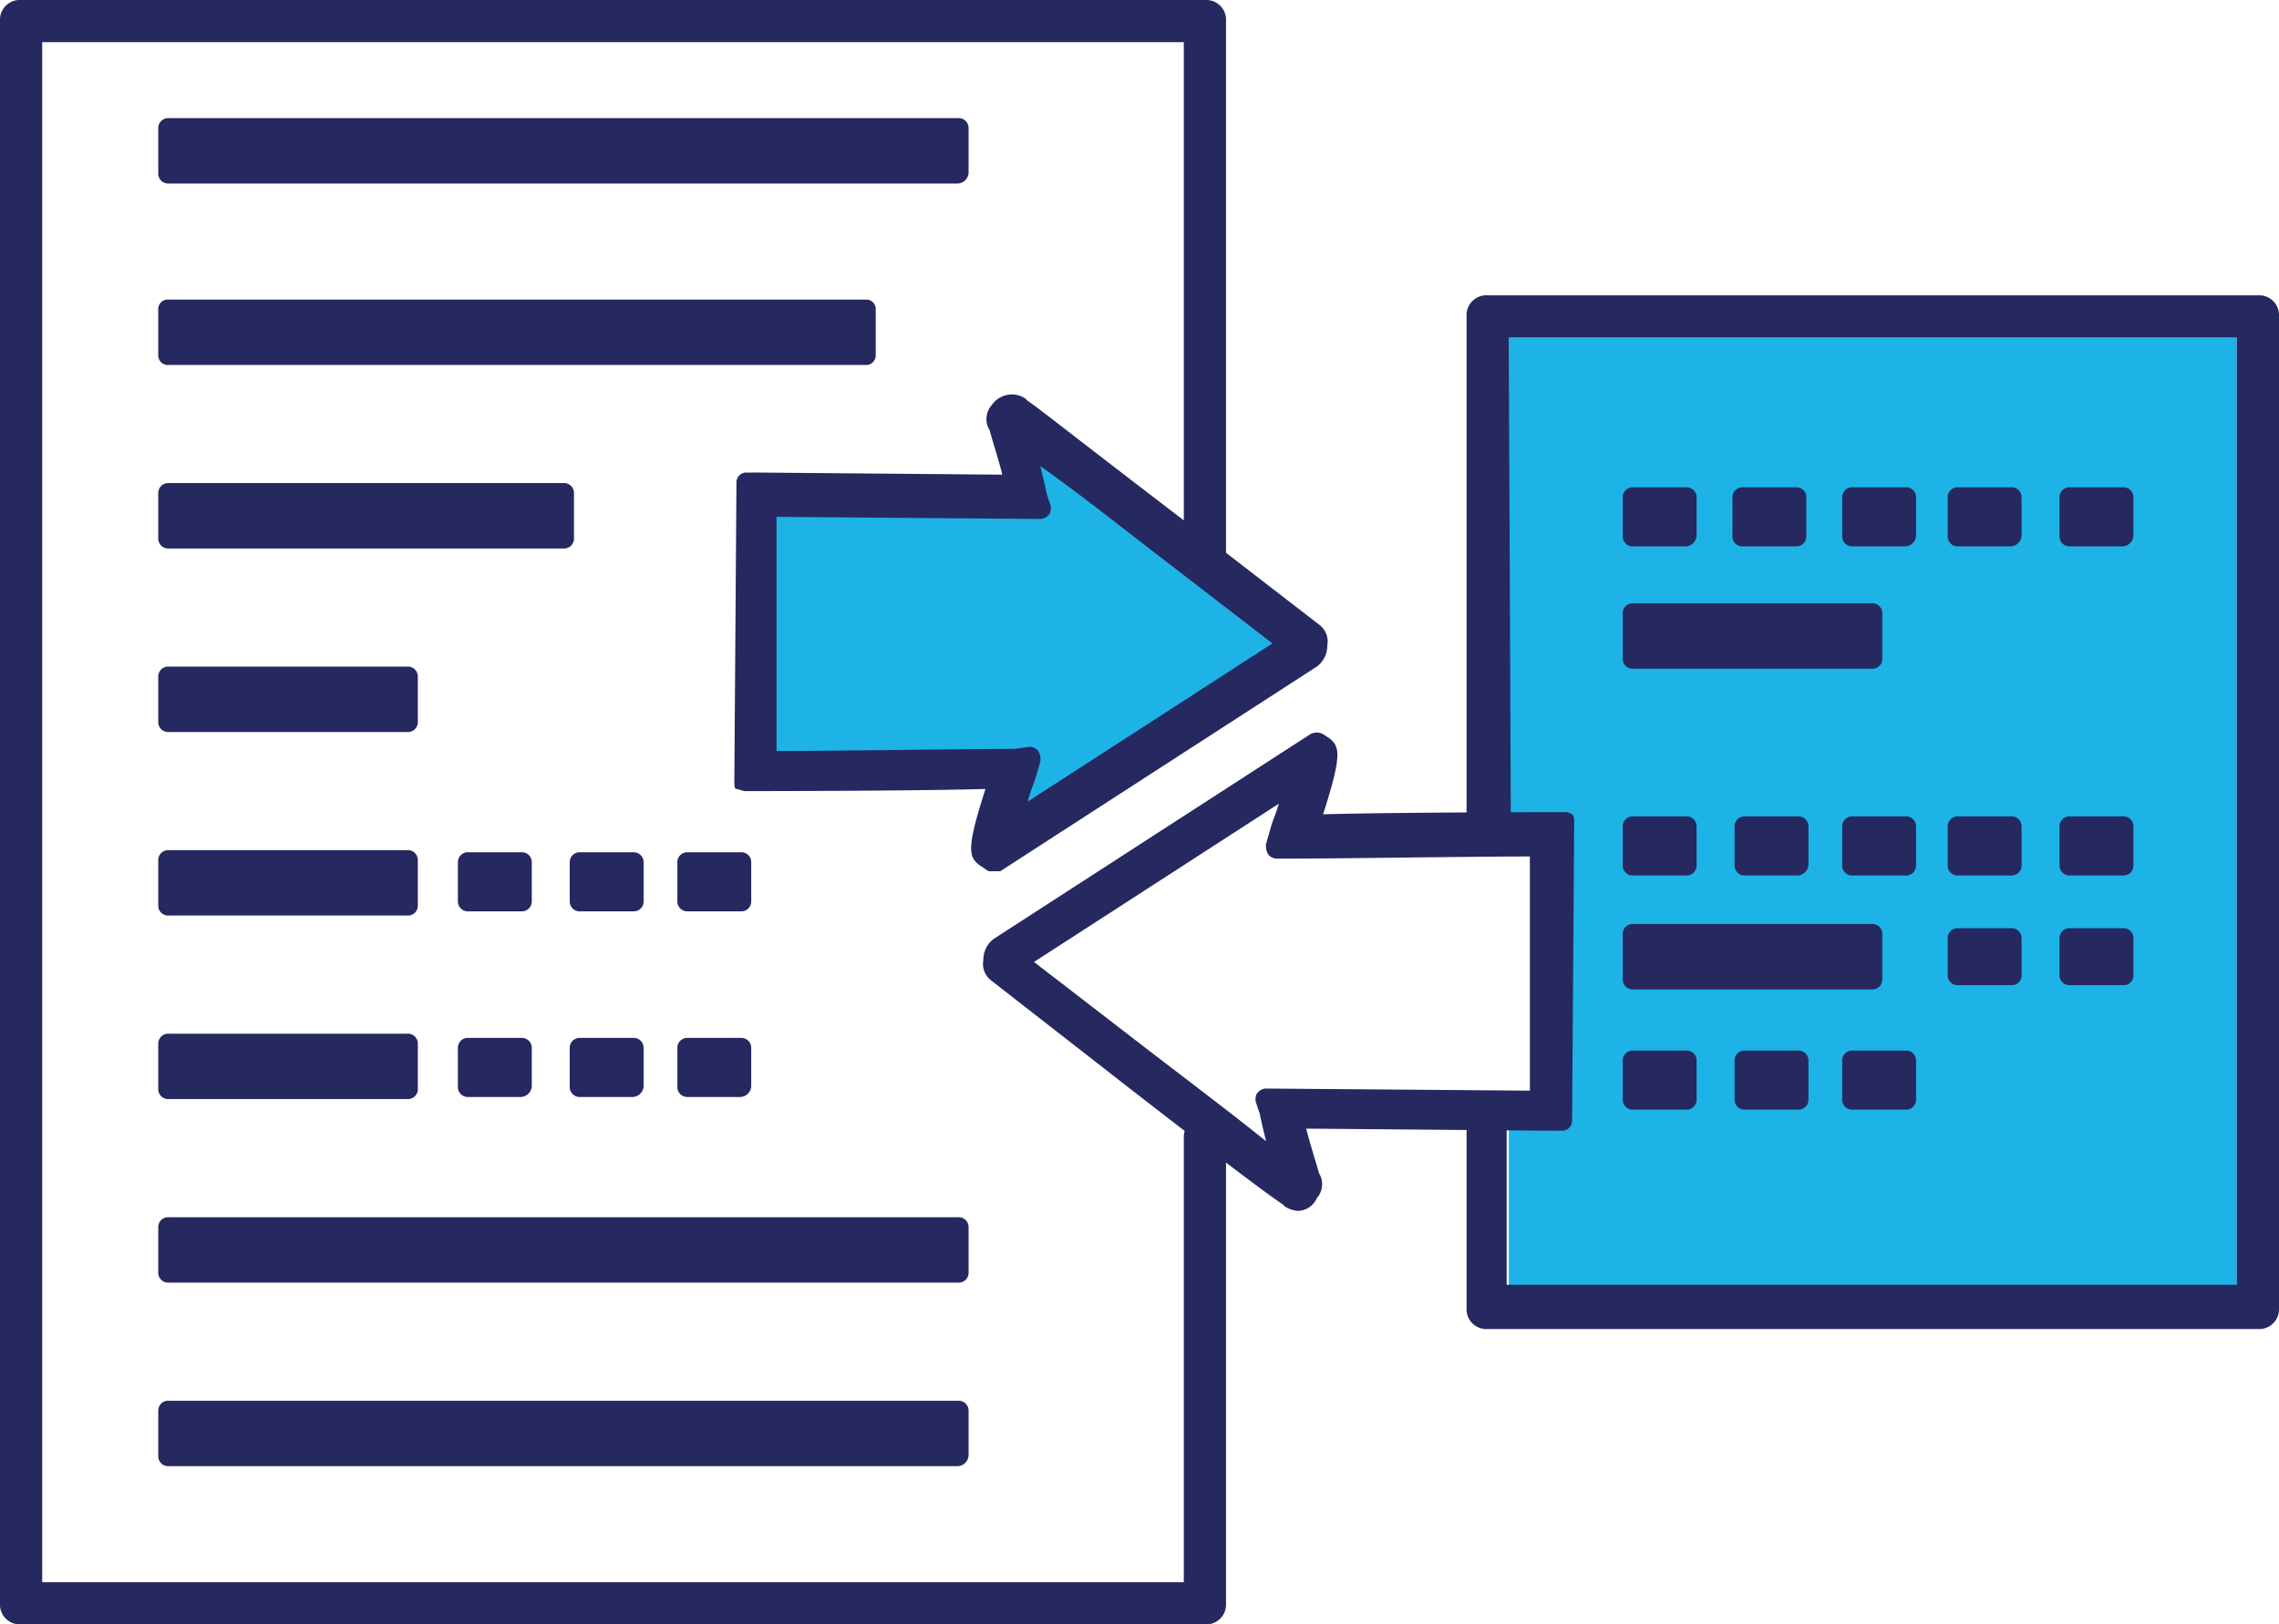 <svg xmlns="http://www.w3.org/2000/svg" viewBox="0 0 108 77"><defs><style>.cls-1{fill:#1db3e7;}.cls-2{fill:#262860;}</style></defs><g id="Layer_2" data-name="Layer 2"><g id="Power_Data"><polygon class="cls-1" points="36.3 23.9 36.3 36.1 48.6 36.1 47 40.2 62 31.1 57.1 27.1 49 20.4 48.4 20.6 47.7 20 48 23 36.3 23.9"/><polygon class="cls-1" points="71.5 61 106 61 106 16 71.5 16 71.5 39.3 74 39.3 73.7 52.4 71.5 52.4 71.5 61"/><rect class="cls-2" x="8" y="6" width="37.4" height="2.1"/><path class="cls-2" d="M45.4,8.7H8a.47.47,0,0,1-.5-.5V6.1A.47.47,0,0,1,8,5.6H45.4a.47.47,0,0,1,.5.5V8.2A.54.54,0,0,1,45.4,8.7ZM8.5,7.7H44.9V6.5H8.5Z"/><rect class="cls-2" x="7.9" y="14.7" width="33.2" height="2.1"/><path class="cls-2" d="M41.1,17.3H7.9a.46.46,0,0,1-.4-.5V14.7a.46.46,0,0,1,.4-.5H41.1a.46.46,0,0,1,.4.5v2.1A.46.46,0,0,1,41.1,17.3Zm-32.7-1H40.7V15.2H8.4Z"/><rect class="cls-2" x="8" y="58.2" width="37.4" height="2.1"/><path class="cls-2" d="M45.4,60.8H8a.47.47,0,0,1-.5-.5V58.2a.47.47,0,0,1,.5-.5H45.4a.47.47,0,0,1,.5.5v2.1A.47.47,0,0,1,45.4,60.8Zm-36.9-1H44.9V58.7H8.5Z"/><rect class="cls-2" x="8" y="66.8" width="37.4" height="2.1"/><path class="cls-2" d="M45.4,69.5H8a.47.47,0,0,1-.5-.5V66.9a.47.47,0,0,1,.5-.5H45.4a.47.47,0,0,1,.5.5V69A.54.54,0,0,1,45.4,69.5Zm-36.9-1H44.9V67.4H8.5Z"/><rect class="cls-2" x="8" y="23.4" width="18.7" height="2.1"/><path class="cls-2" d="M26.7,26H8a.47.47,0,0,1-.5-.5V23.4a.47.47,0,0,1,.5-.5H26.7a.47.47,0,0,1,.5.5v2.1A.47.47,0,0,1,26.7,26ZM8.5,25H26.2V23.9H8.5Z"/><path class="cls-2" d="M69.4,52.4h2v8.5H106V16H71.5l.1,23.8-2.1-.2V15a.94.94,0,0,1,1-1H107a.94.94,0,0,1,1,1V62a.94.94,0,0,1-1,1H70.5a.94.94,0,0,1-1-1V52.4"/><rect class="cls-2" x="77.4" y="23.6" width="2.5" height="1.8"/><path class="cls-2" d="M79.9,25.9H77.4a.47.47,0,0,1-.5-.5V23.6a.47.47,0,0,1,.5-.5h2.5a.47.47,0,0,1,.5.5v1.8A.54.54,0,0,1,79.9,25.9Zm-2-1h1.5v-.8H77.9Z"/><rect class="cls-2" x="82.7" y="23.6" width="2.5" height="1.8"/><path class="cls-2" d="M85.1,25.9H82.6a.47.47,0,0,1-.5-.5V23.6a.47.47,0,0,1,.5-.5h2.5a.47.47,0,0,1,.5.5v1.8A.47.47,0,0,1,85.1,25.9Zm-1.9-1h1.5v-.8H83.2Z"/><rect class="cls-2" x="87.8" y="23.6" width="2.5" height="1.8"/><path class="cls-2" d="M90.3,25.9H87.8a.47.47,0,0,1-.5-.5V23.6a.47.47,0,0,1,.5-.5h2.5a.47.47,0,0,1,.5.5v1.8A.54.54,0,0,1,90.3,25.9Zm-2-1h1.5v-.8H88.3Z"/><rect class="cls-2" x="92.8" y="23.6" width="2.5" height="1.8"/><path class="cls-2" d="M95.3,25.9H92.8a.47.47,0,0,1-.5-.5V23.6a.47.47,0,0,1,.5-.5h2.5a.47.47,0,0,1,.5.5v1.8A.54.54,0,0,1,95.3,25.9Zm-2-1h1.5v-.8H93.3Z"/><rect class="cls-2" x="98.1" y="23.6" width="2.5" height="1.8"/><path class="cls-2" d="M100.6,25.9H98.1a.47.47,0,0,1-.5-.5V23.6a.47.47,0,0,1,.5-.5h2.5a.47.47,0,0,1,.5.5v1.8A.54.54,0,0,1,100.6,25.9Zm-2-1h1.5v-.8H98.6Z"/><rect class="cls-2" x="77.4" y="39.3" width="2.5" height="1.8"/><path class="cls-2" d="M79.9,41.5H77.4a.47.47,0,0,1-.5-.5V39.2a.47.47,0,0,1,.5-.5h2.5a.47.47,0,0,1,.5.5V41A.47.47,0,0,1,79.9,41.5Zm-2-1h1.5v-.8H77.9Z"/><rect class="cls-2" x="82.7" y="39.3" width="2.5" height="1.8"/><path class="cls-2" d="M85.2,41.5H82.7a.47.47,0,0,1-.5-.5V39.2a.47.47,0,0,1,.5-.5h2.5a.47.47,0,0,1,.5.5V41A.54.54,0,0,1,85.2,41.5Zm-2-1h1.5v-.8H83.2Z"/><rect class="cls-2" x="87.8" y="39.3" width="2.5" height="1.8"/><path class="cls-2" d="M90.3,41.5H87.8a.47.47,0,0,1-.5-.5V39.2a.47.47,0,0,1,.5-.5h2.5a.47.47,0,0,1,.5.5V41A.47.47,0,0,1,90.3,41.5Zm-2-1h1.5v-.8H88.3Z"/><rect class="cls-2" x="22.3" y="41" width="2.5" height="1.8"/><path class="cls-2" d="M24.7,43.2H22.2a.47.47,0,0,1-.5-.5V40.9a.47.47,0,0,1,.5-.5h2.5a.47.47,0,0,1,.5.5v1.8A.47.47,0,0,1,24.7,43.2Zm-1.9-1h1.5v-.7H22.8Z"/><rect class="cls-2" x="27.5" y="41" width="2.5" height="1.8"/><path class="cls-2" d="M30,43.2H27.5a.47.47,0,0,1-.5-.5V40.9a.47.47,0,0,1,.5-.5H30a.47.47,0,0,1,.5.5v1.8A.47.47,0,0,1,30,43.2Zm-2-1h1.5v-.7H28Z"/><rect class="cls-2" x="32.6" y="41" width="2.5" height="1.8"/><path class="cls-2" d="M35.1,43.2H32.6a.47.47,0,0,1-.5-.5V40.9a.47.47,0,0,1,.5-.5h2.5a.47.47,0,0,1,.5.5v1.8A.47.47,0,0,1,35.1,43.2Zm-2-1h1.5v-.7H33.1Z"/><rect class="cls-2" x="22.3" y="49.7" width="2.5" height="1.8"/><path class="cls-2" d="M24.7,52H22.2a.47.47,0,0,1-.5-.5V49.7a.47.47,0,0,1,.5-.5h2.5a.47.47,0,0,1,.5.5v1.8A.54.54,0,0,1,24.7,52Zm-1.9-1h1.5v-.8H22.8Z"/><rect class="cls-2" x="27.5" y="49.7" width="2.5" height="1.8"/><path class="cls-2" d="M30,52H27.5a.47.47,0,0,1-.5-.5V49.7a.47.47,0,0,1,.5-.5H30a.47.47,0,0,1,.5.5v1.8A.54.54,0,0,1,30,52Zm-2-1h1.5v-.8H28Z"/><rect class="cls-2" x="32.6" y="49.7" width="2.5" height="1.8"/><path class="cls-2" d="M35.1,52H32.6a.47.47,0,0,1-.5-.5V49.7a.47.47,0,0,1,.5-.5h2.5a.47.47,0,0,1,.5.5v1.8A.54.54,0,0,1,35.1,52Zm-2-1h1.5v-.8H33.1Z"/><rect class="cls-2" x="92.8" y="39.3" width="2.5" height="1.8"/><path class="cls-2" d="M95.3,41.5H92.8a.47.47,0,0,1-.5-.5V39.2a.47.47,0,0,1,.5-.5h2.5a.47.47,0,0,1,.5.5V41A.47.47,0,0,1,95.3,41.5Zm-2-1h1.5v-.8H93.3Z"/><rect class="cls-2" x="98.1" y="39.3" width="2.5" height="1.8"/><path class="cls-2" d="M100.6,41.5H98.1a.47.47,0,0,1-.5-.5V39.2a.47.47,0,0,1,.5-.5h2.5a.47.47,0,0,1,.5.5V41A.47.47,0,0,1,100.6,41.5Zm-2-1h1.5v-.8H98.6Z"/><rect class="cls-2" x="77.5" y="50.4" width="2.5" height="1.8"/><path class="cls-2" d="M79.9,52.6H77.4a.47.47,0,0,1-.5-.5V50.3a.47.47,0,0,1,.5-.5h2.5a.47.47,0,0,1,.5.5v1.8A.47.47,0,0,1,79.9,52.6Zm-1.9-1h1.5v-.8H78Z"/><rect class="cls-2" x="82.7" y="50.4" width="2.5" height="1.8"/><path class="cls-2" d="M85.2,52.6H82.7a.47.47,0,0,1-.5-.5V50.3a.47.47,0,0,1,.5-.5h2.5a.47.47,0,0,1,.5.5v1.8A.47.47,0,0,1,85.2,52.6Zm-2-1h1.5v-.8H83.2Z"/><rect class="cls-2" x="87.8" y="50.4" width="2.5" height="1.8"/><path class="cls-2" d="M90.3,52.6H87.8a.47.47,0,0,1-.5-.5V50.3a.47.47,0,0,1,.5-.5h2.5a.47.47,0,0,1,.5.5v1.8A.47.47,0,0,1,90.3,52.6Zm-2-1h1.5v-.8H88.3Z"/><rect class="cls-2" x="92.9" y="44.5" width="2.5" height="1.8"/><path class="cls-2" d="M95.3,46.7H92.8a.47.47,0,0,1-.5-.5V44.5a.47.47,0,0,1,.5-.5h2.5a.47.47,0,0,1,.5.5v1.8A.46.46,0,0,1,95.3,46.7Zm-1.9-1h1.5v-.8H93.4Z"/><rect class="cls-2" x="98.2" y="44.5" width="2.5" height="1.8"/><path class="cls-2" d="M100.6,46.7H98.1a.47.47,0,0,1-.5-.5V44.5a.47.47,0,0,1,.5-.5h2.5a.47.47,0,0,1,.5.5v1.8A.46.46,0,0,1,100.6,46.7Zm-1.9-1h1.5v-.8H98.7Z"/><rect class="cls-2" x="77.4" y="29.1" width="11.3" height="2.1"/><path class="cls-2" d="M88.7,31.7H77.4a.47.47,0,0,1-.5-.5V29.1a.47.47,0,0,1,.5-.5H88.7a.47.47,0,0,1,.5.5v2.1A.47.47,0,0,1,88.7,31.7Zm-10.8-1H88.2V29.6H77.9Z"/><rect class="cls-2" x="8" y="32.1" width="11.3" height="2.1"/><path class="cls-2" d="M19.3,34.7H8a.47.47,0,0,1-.5-.5V32.1a.47.47,0,0,1,.5-.5H19.3a.47.47,0,0,1,.5.5v2.1A.47.47,0,0,1,19.3,34.7Zm-10.8-1H18.8V32.6H8.5Z"/><rect class="cls-2" x="8" y="49.5" width="11.3" height="2.1"/><path class="cls-2" d="M19.3,52.1H8a.47.47,0,0,1-.5-.5V49.5A.47.47,0,0,1,8,49H19.3a.47.47,0,0,1,.5.5v2.1A.47.47,0,0,1,19.3,52.1Zm-10.8-1H18.8V50H8.5Z"/><rect class="cls-2" x="8" y="40.8" width="11.3" height="2.1"/><path class="cls-2" d="M19.3,43.4H8a.47.47,0,0,1-.5-.5V40.8a.47.47,0,0,1,.5-.5H19.3a.47.47,0,0,1,.5.5v2.1A.47.47,0,0,1,19.3,43.4Zm-10.8-1H18.8V41.3H8.5Z"/><rect class="cls-2" x="77.4" y="44.3" width="11.3" height="2.1"/><path class="cls-2" d="M88.7,46.9H77.4a.47.47,0,0,1-.5-.5V44.3a.47.47,0,0,1,.5-.5H88.7a.47.47,0,0,1,.5.5v2.1A.47.47,0,0,1,88.7,46.9Zm-10.8-1H88.2V44.8H77.9Z"/><path class="cls-2" d="M57.1,27.1a.94.94,0,0,0,1-1V1a.94.94,0,0,0-1-1H1A.94.94,0,0,0,0,1V76a.94.94,0,0,0,1,1H57.1a.94.94,0,0,0,1-1V53.9a1,1,0,0,0-2,0V75H2V2H56.1V26.1A1,1,0,0,0,57.1,27.1Z"/><path class="cls-2" d="M35.3,37l.1-14.1h.5l12.2.1c-.2-.9-.7-2.4-.8-2.8a.48.48,0,0,1,0-.7.65.65,0,0,1,.9-.2h0c.4.3,1.9,1.4,8.2,6.3L62.1,30a.48.48,0,0,1,.2.6.86.86,0,0,1-.3.6L47,40.9l-.3-.2c-.3-.2-.4-.3.7-3.7-3.4.1-11.6.1-11.6.1Zm1-13.1V36.1c2,0,9.5-.1,11.8-.1h.7l-.2.7c-.2.7-.6,1.8-.8,2.6l13.4-8.7-5.4-4.2c-2.8-2.2-6-4.6-7.4-5.7.2.6.4,1.4.7,2.7l.2.6h-.6S38.7,23.9,36.3,23.9Z"/><path class="cls-2" d="M47,41.3a.37.37,0,0,1-.3-.1l-.3-.2c-.5-.4-.6-.8.3-3.6-3.7.1-10.9.1-10.9.1h-.5c-.1,0-.3-.1-.4-.1s-.1-.2-.1-.4l.1-14.1a.47.47,0,0,1,.5-.5h.5l11.6.1c-.2-.8-.5-1.7-.6-2.1a1,1,0,0,1,.1-1.2,1.15,1.15,0,0,1,1.6-.3l.1.1c.6.4,2.2,1.7,8.1,6.2l5.7,4.4a1,1,0,0,1,.4,1,1.23,1.23,0,0,1-.5,1l-15,9.7Zm.3-2.2a2.8,2.8,0,0,0-.2,1.1l.8-.5a.6.6,0,0,1-.4-.1A.55.55,0,0,1,47.3,39.1Zm1.5-3.7a.52.52,0,0,1,.4.2.75.75,0,0,1,.1.5l-.2.7c-.1.3-.3.8-.4,1.2l11.6-7.5-6.1-4.7c-1.8-1.4-3.6-2.8-4.9-3.7.1.4.2.8.3,1.3l.2.6c0,.2,0,.3-.1.4a.52.52,0,0,1-.4.2h0l-12.5-.1V35.6c2.5,0,9.1-.1,11.3-.1l.7-.1Zm-1.2,1a.22.22,0,0,1,.2.2.37.37,0,0,1,.1.3c.1-.2.1-.3.2-.5Zm-11.8-.2v.3h.3c-.1,0-.1-.1-.2-.1A.35.35,0,0,1,35.8,36.2Zm0-12.8v.3c0-.1.1-.1.1-.2s.1-.1.2-.1Zm12.4.1h.5c0-.2-.1-.3-.1-.4a.37.37,0,0,1-.1.3A.37.37,0,0,0,48.2,23.5ZM47.7,20h0c.1.2.1.4.2.6a.76.76,0,0,1,.2-.4.6.6,0,0,1,.4-.1c-.1-.1-.2-.1-.3-.2C48.1,20.1,47.9,20.1,47.7,20Z"/><path class="cls-2" d="M74,39l-.1,14.1h-.5L61.2,53c.2.9.7,2.4.8,2.8a.48.48,0,0,1,0,.7.65.65,0,0,1-.9.2h0c-.4-.3-1.9-1.4-8.2-6.3L47.2,46a.48.48,0,0,1-.2-.6.86.86,0,0,1,.3-.6l15-9.7.3.2c.3.2.4.3-.7,3.7,3.4-.1,11.6-.1,11.6-.1ZM73,52.1V39.9c-2,0-9.5.1-11.8.1h-.7l.2-.7c.2-.7.6-1.8.8-2.6L48.1,45.4l5.4,4.2c2.8,2.2,6,4.6,7.4,5.7-.2-.6-.4-1.4-.7-2.7L60,52h.6C60.7,52,70.7,52.1,73,52.1Z"/><path class="cls-2" d="M61.5,57.4a1.42,1.42,0,0,1-.6-.2l-.1-.1c-.6-.4-2.1-1.5-7-5.3L47,46.5a1,1,0,0,1-.4-1,1.23,1.23,0,0,1,.5-1l15-9.7a.64.64,0,0,1,.6,0l.3.2c.5.4.6.8-.3,3.6,3.7-.1,10.9-.1,10.9-.1h.5a.6.6,0,0,1,.4.1c.1.1.1.2.1.4l-.1,14.1a.47.47,0,0,1-.5.5h-.5l-11.6-.1c.2.8.5,1.7.6,2.1a1,1,0,0,1-.1,1.2A1,1,0,0,1,61.5,57.4Zm.1-1.4h0c-.1-.2-.1-.4-.2-.6a.76.76,0,0,1-.2.4.6.6,0,0,1-.4.1c.1.1.2.1.3.2C61.2,55.9,61.4,55.9,61.6,56ZM49,45.6l4.8,3.7C56,51,58.4,52.8,60,54.1c-.1-.4-.2-.8-.3-1.3l-.2-.6c0-.2,0-.3.1-.4a.52.52,0,0,1,.4-.2l12.5.1V40.6h-.1c-2.6,0-9,.1-11.2.1h-.7a.52.52,0,0,1-.4-.2A.75.75,0,0,1,60,40l.2-.7c.1-.4.3-.8.4-1.2Zm11.7,6.9c0,.2.1.3.1.4a.37.37,0,0,1,.1-.3l.2-.2Zm12.5.1h.3v-.3c0,.1-.1.1-.1.2A.35.35,0,0,0,73.2,52.6Zm0-13.1c.1,0,.1.1.2.1s.1.1.1.2v-.3Zm-11.8-.4c-.1.2-.1.3-.2.5h.5c-.1,0-.2-.1-.3-.2Zm.1-2.7a.37.37,0,0,1,.3.1.76.76,0,0,1,.2.4,3.08,3.08,0,0,0,.2-1.1l-.8.5Z"/></g></g></svg>